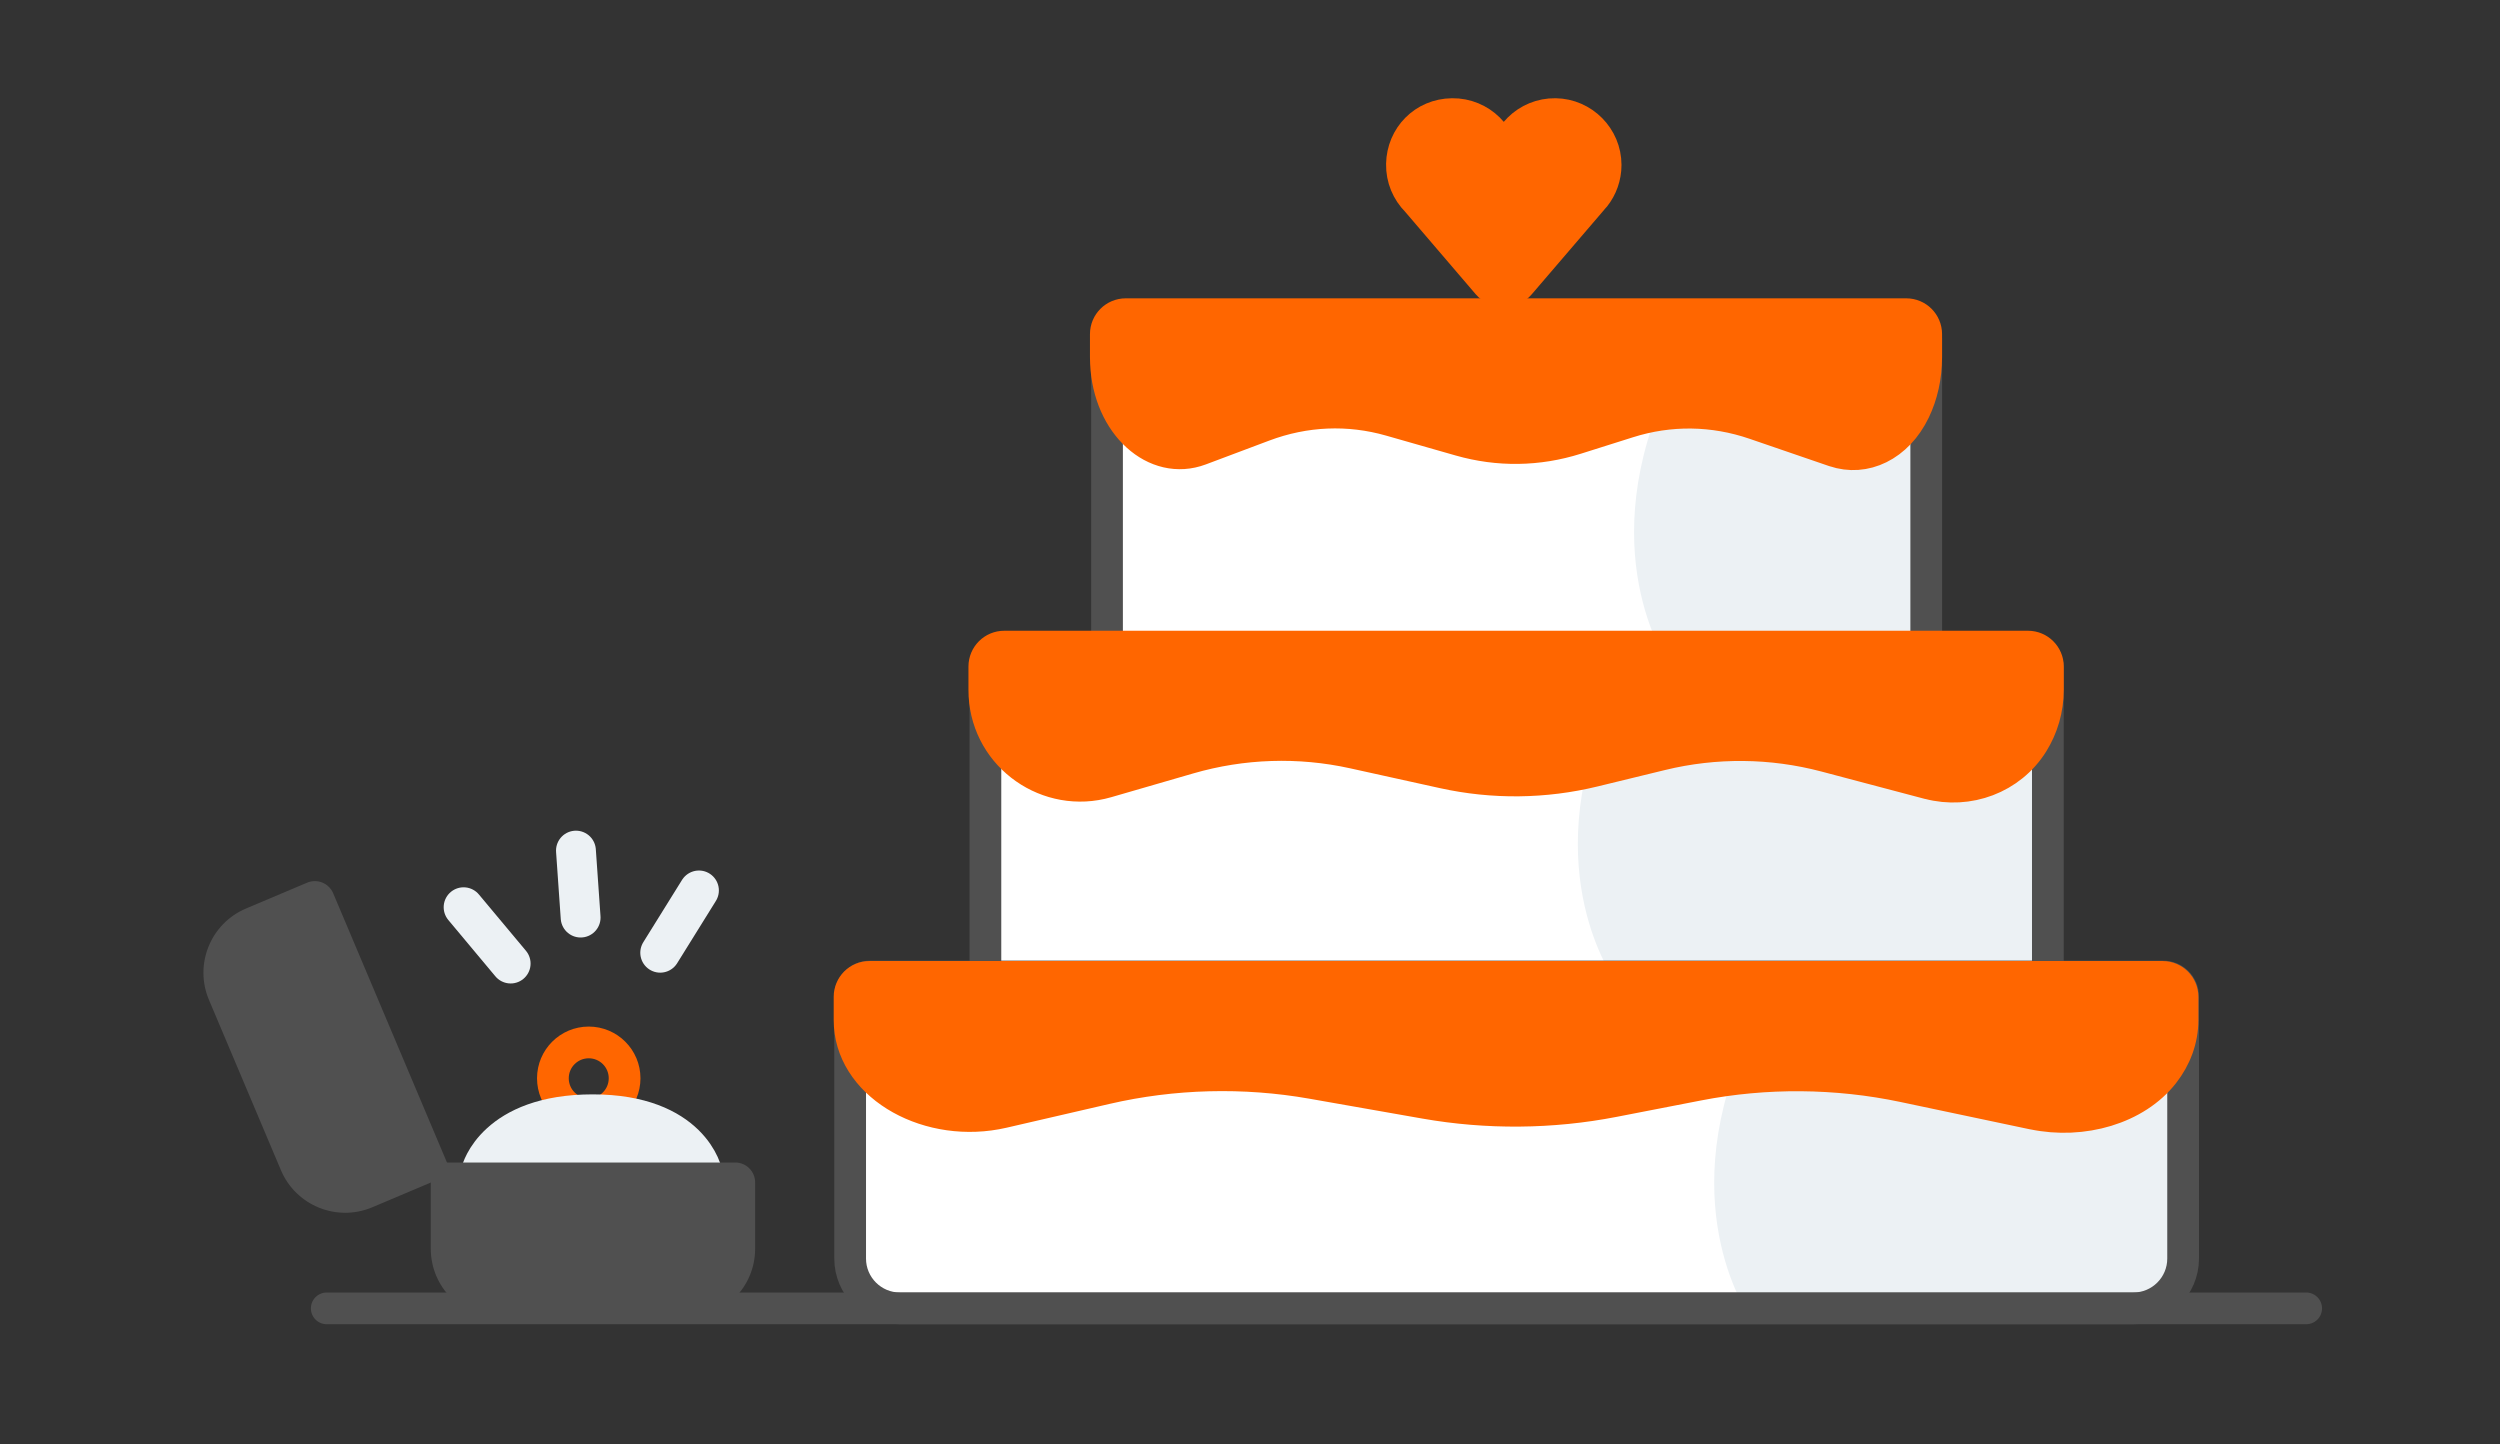 <?xml version="1.0" encoding="UTF-8"?>
<svg id="Livello_1" data-name="Livello 1" xmlns="http://www.w3.org/2000/svg" viewBox="0 0 502 290">
  <rect x="0" y="0" width="502" height="290" fill="#333333" stroke="none"/>
  <defs>
    <style>
      .cls-1 {
        fill: #f60;
      }

      .cls-1, .cls-2, .cls-3, .cls-4, .cls-5 {
        stroke-linecap: round;
      }

      .cls-1, .cls-3 {
        stroke: #f60;
      }

      .cls-1, .cls-3, .cls-4 {
        stroke-linejoin: round;
        stroke-width: 6.37px;
      }

      .cls-2, .cls-5 {
        stroke: #ecf1f4;
        stroke-miterlimit: 10;
        stroke-width: 8px;
      }

      .cls-2, .cls-6 {
        fill: #ecf1f4;
      }

      .cls-3, .cls-4, .cls-5 {
        fill: none;
      }

      .cls-4 {
        stroke: #505050;
      }

      .cls-7 {
        fill: #505050;
      }

      .cls-7, .cls-8, .cls-6 {
        stroke-width: 0px;
      }

      .cls-8 {
        fill: #fff;
      }
    </style>
  </defs>
  <circle class="cls-3" cx="118.22" cy="216.52" r="7.2"/>
  <path class="cls-2" d="M96.6,235.28s2.85-11.53,22.42-11.53,22.24,11.91,22.09,12.35-44.51-.82-44.51-.82Z"/>
  <g>
    <path class="cls-8" d="M174.71,196.08h259.66c2.21,0,4,1.79,4,4v52.64c0,5.52-4.48,10-10,10h-247.66c-5.52,0-10-4.48-10-10v-52.64c0-2.21,1.79-4,4-4Z"/>
    <path class="cls-8" d="M201.87,130.04h205.34c2.21,0,4,1.79,4,4v62.64h-213.34v-62.64c0-2.21,1.79-4,4-4Z"/>
    <path class="cls-8" d="M226.29,63.99h156.5c2.21,0,4,1.79,4,4v62.64h-164.5v-62.64c0-2.21,1.79-4,4-4Z"/>
    <path class="cls-6" d="M335.46,134.06s-15.53-21.46-1.41-54.49h52.74v55.62l-51.33-1.13Z"/>
    <path class="cls-6" d="M324.17,196.68s-15.53-21.46-1.41-54.49h87.25v55.62l-85.84-1.13Z"/>
    <path class="cls-6" d="M351.55,264.73s-15.53-21.46-1.41-54.49h88.23l-1.83,52.48-84.99,2.01Z"/>
    <path class="cls-4" d="M174.71,196.08h259.66c2.21,0,4,1.79,4,4v52.64c0,5.52-4.48,10-10,10h-247.66c-5.52,0-10-4.48-10-10v-52.64c0-2.21,1.79-4,4-4Z"/>
    <path class="cls-4" d="M201.87,130.04h205.34c2.21,0,4,1.79,4,4v62.64h-213.34v-62.64c0-2.21,1.79-4,4-4Z"/>
    <path class="cls-4" d="M226.29,63.99h156.5c2.21,0,4,1.79,4,4v62.64h-164.5v-62.64c0-2.21,1.79-4,4-4Z"/>
    <path class="cls-1" d="M408.26,223.65l-26-5.49c-13.52-2.85-27.69-2.97-41.27-.32l-16.98,3.3c-12.44,2.42-25.38,2.53-37.87.33l-22.68-3.99c-13.69-2.41-27.9-2.04-41.38,1.08l-20.67,4.78c-14.65,3.39-29.9-4.93-30.78-17.36-.03-.39-.04-.78-.04-1.18v-4.64c0-2.21,1.79-4,4-4h259.66c2.21,0,4,1.79,4,4v4.64c0,3.95-1.4,7.64-3.82,10.74-5.52,7.07-16.23,10.19-26.17,8.1Z"/>
    <path class="cls-1" d="M387.28,157.33l-20.74-5.49c-10.78-2.85-22.1-2.96-32.93-.32l-13.55,3.3c-9.92,2.42-20.25,2.53-30.22.33l-18.08-3.99c-10.93-2.41-22.28-2.04-33.03,1.08l-16.49,4.78c-11.69,3.39-23.86-4.93-24.56-17.36-.02-.39-.03-.78-.03-1.18v-4.64c0-2.21,1.79-4,4-4h205.57c2.21,0,4,1.79,4,4v4.64c0,3.95-1.12,7.64-3.05,10.74-4.41,7.07-12.95,10.19-20.88,8.1Z"/>
    <path class="cls-1" d="M368.33,90.58l-16-5.49c-8.32-2.85-17.04-2.97-25.4-.32l-10.45,3.3c-7.65,2.42-15.62,2.53-23.31.33l-13.96-3.99c-8.43-2.41-17.17-2.04-25.47,1.08l-12.72,4.78c-9.02,3.39-18.4-4.93-18.94-17.36-.02-.39-.03-.78-.03-1.18v-4.64c0-2.21,1.79-4,4-4h156.73c2.21,0,4,1.79,4,4v4.64c0,3.95-.86,7.64-2.35,10.74-3.4,7.07-9.99,10.19-16.11,8.1Z"/>
  </g>
  <path class="cls-1" d="M320.22,39.46h0c1.37-1.74,2.19-3.95,2.19-6.34,0-5.56-4.52-10.13-10.08-10.21-5.71-.08-10.37,4.53-10.37,10.23q0,.09,0,0c0-5.7-4.66-10.3-10.37-10.23s-9.97,4.53-10.08,10.02c-.06,2.91,1.1,5.54,2.99,7.44l14.24,16.64c1.69,1.97,4.74,1.98,6.43,0l14.5-16.92c.19-.2.37-.42.54-.64h0Z"/>
  <path class="cls-7" d="M45.05,196.13h37.13c7.73,0,14,6.27,14,14v13.31c0,2.21-1.79,4-4,4H31.05v-17.31c0-7.73,6.27-14,14-14Z" transform="translate(-106.71 352.82) rotate(-112.91)"/>
  <path class="cls-7" d="M86.5,233.43h61.13c2.21,0,4,1.79,4,4v13.31c0,7.73-6.27,14-14,14h-37.13c-7.73,0-14-6.27-14-14v-17.31h0Z"/>
  <line class="cls-4" x1="65.61" y1="262.72" x2="463.08" y2="262.72"/>
  <line class="cls-5" x1="93.09" y1="182.17" x2="102.54" y2="193.48"/>
  <line class="cls-5" x1="115.65" y1="170.8" x2="116.59" y2="184.25"/>
  <line class="cls-5" x1="132.57" y1="191.31" x2="140.35" y2="178.8"/>
</svg>